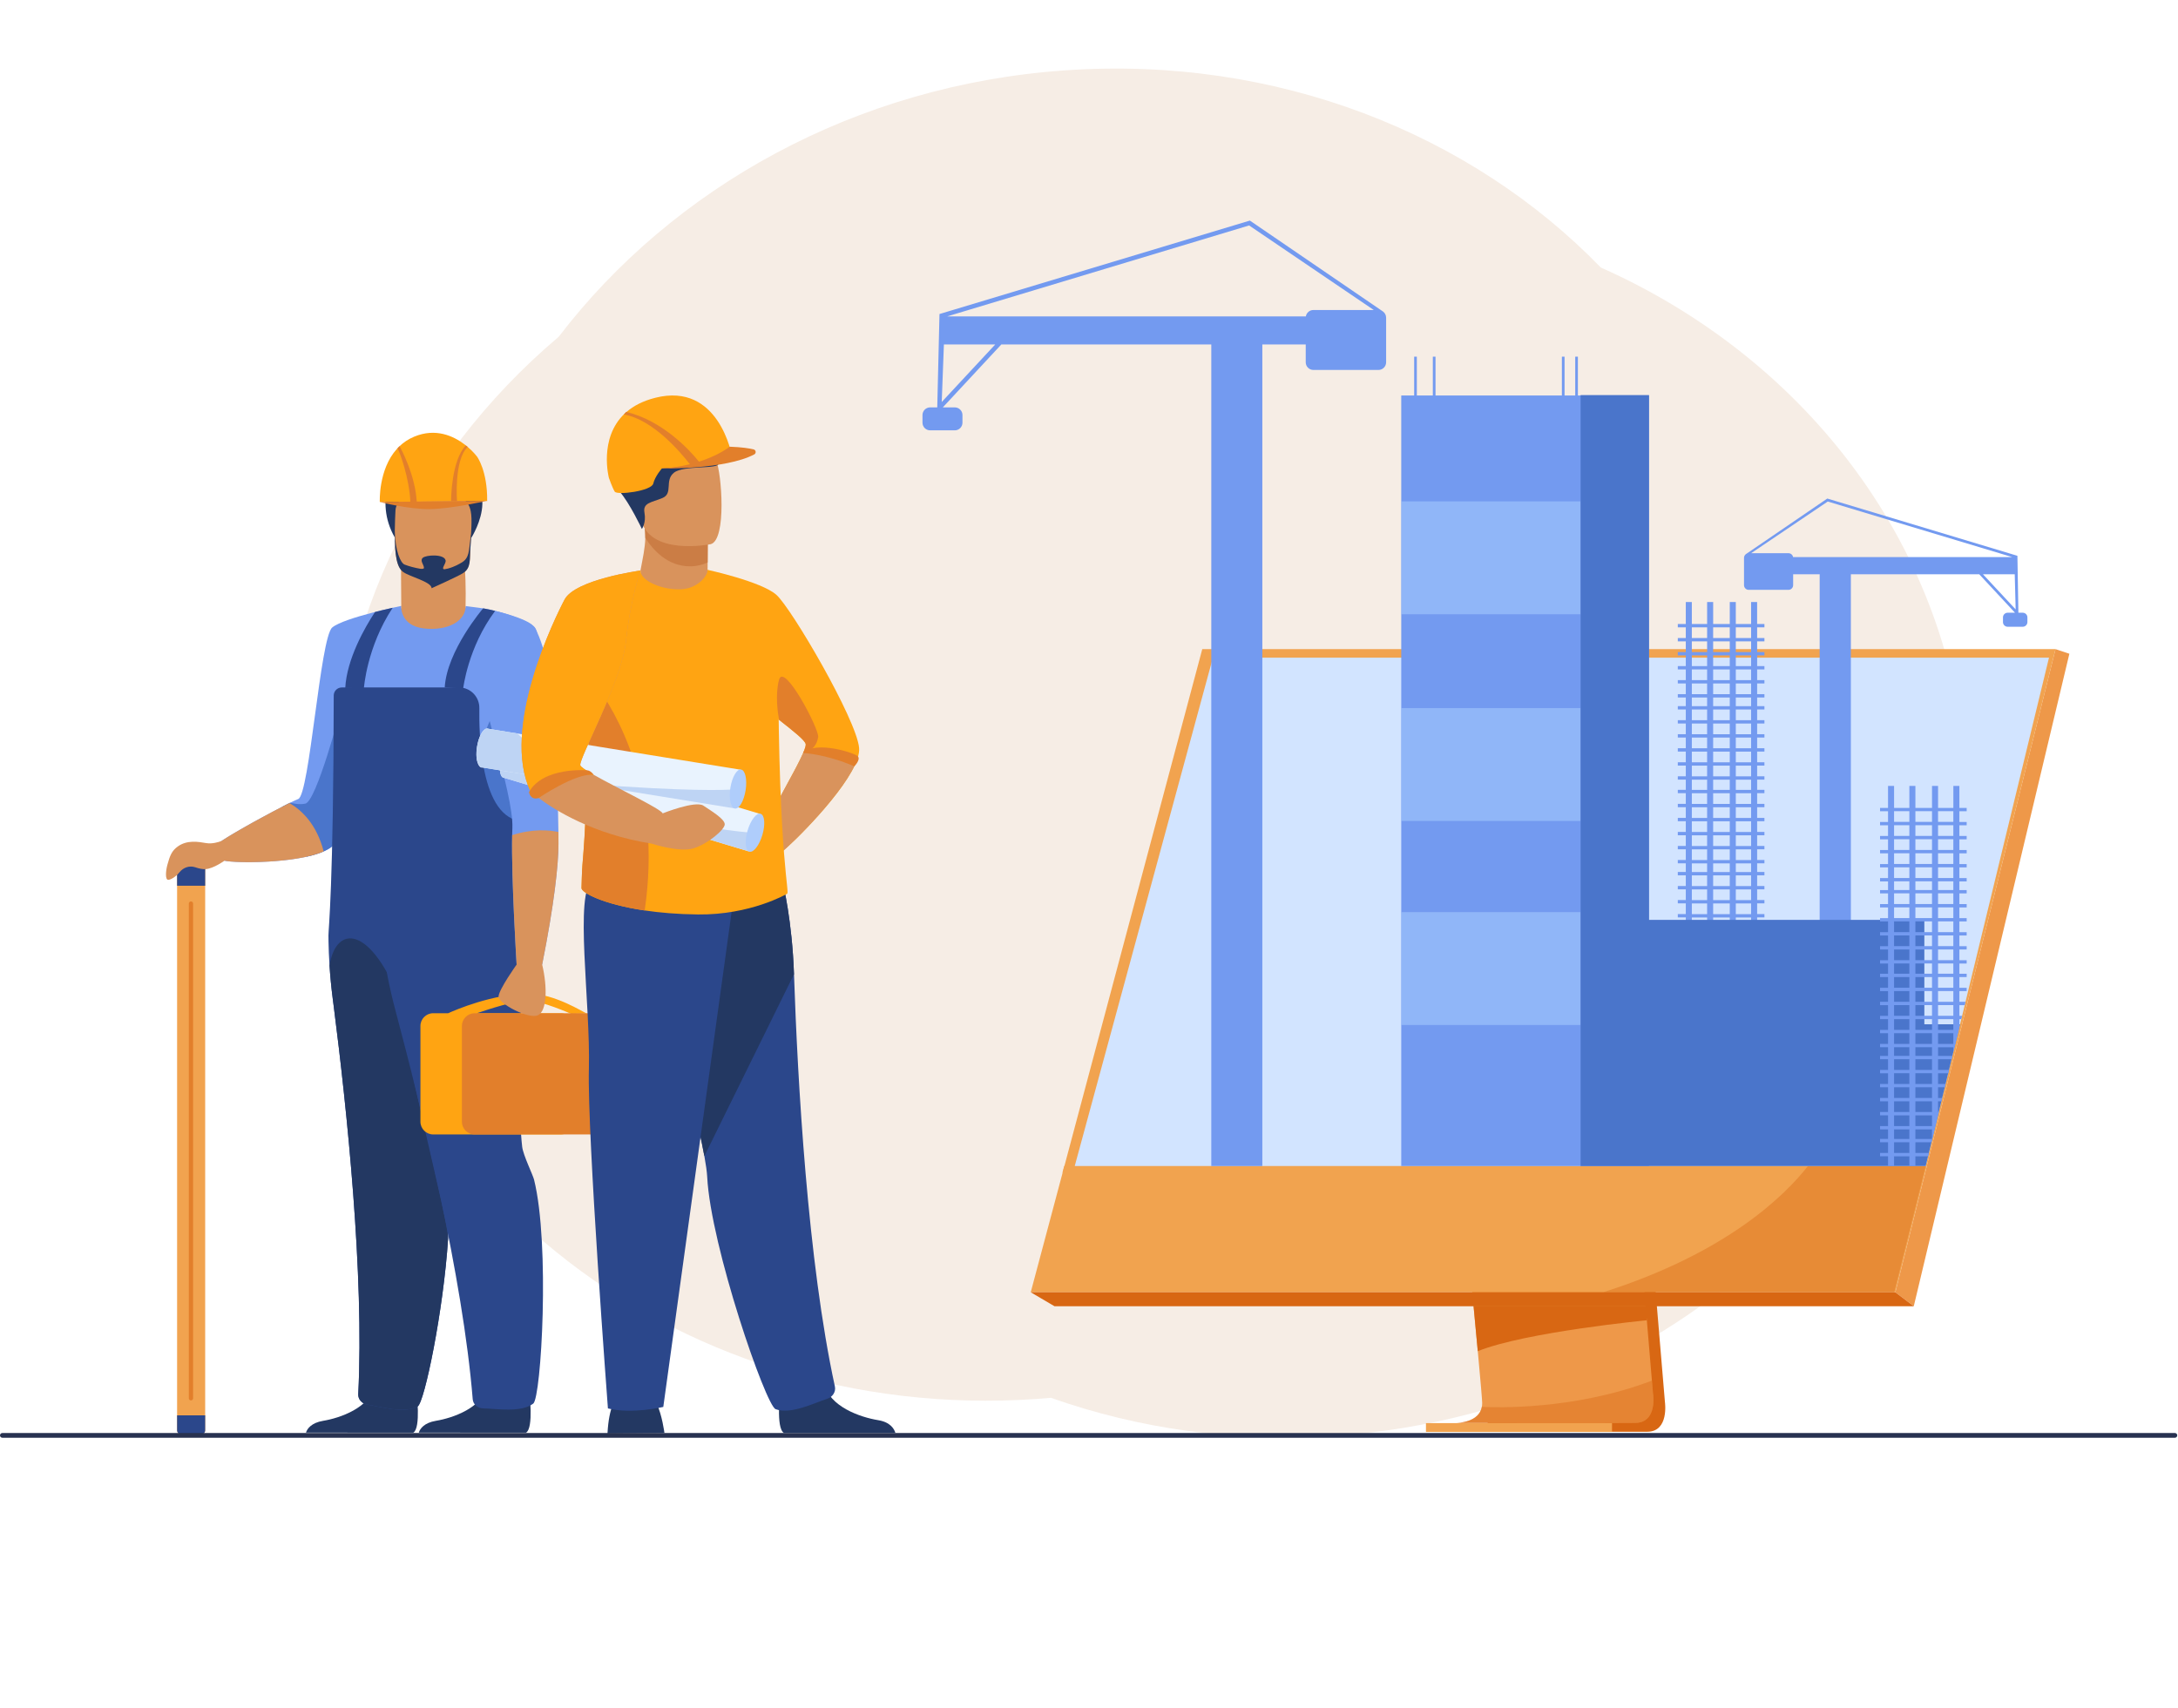 <svg xmlns="http://www.w3.org/2000/svg" width="1846" height="1448" viewBox="0 0 1846 1448" fill="none"><path d="M902.862 59.636C1082.41 47.118 1246.73 113.393 1356.79 226.793C1531.58 304.529 1655.45 465.127 1666.41 658.29C1682.68 945.328 1443.5 1195.57 1132.17 1217.21C1046.82 1223.17 964.938 1211.25 890.684 1185.02C886.739 1185.39 882.786 1185.7 878.775 1185.99C567.447 1207.63 301.928 992.525 285.594 705.56C276.334 541.647 350.392 389.722 473.523 285.524C570.097 159.309 724.599 72.002 902.862 59.636Z" fill="#F6EDE5"></path><path d="M190.246 729.678C198.287 731.535 234.622 731.975 260.134 726.244C265.453 725.052 270.311 723.595 274.332 721.817C279.137 719.701 282.758 717.138 284.609 714.057C287.491 709.251 292.769 692.804 298.972 671.245C316.058 611.84 340.1 513.684 340.1 513.684C340.1 513.684 291.824 523.535 281.607 531.948C271.383 540.361 262.371 673.788 252.76 677.395C251.342 677.928 248.899 679.046 245.771 680.583C245.618 680.657 245.465 680.737 245.311 680.81C243.448 681.728 241.344 682.793 239.075 683.965C219.14 694.208 186.153 712.659 182.738 716.766C178.232 722.177 178.525 726.983 190.246 729.685V729.678Z" fill="#739AF0"></path><path d="M282.888 589.635C282.888 587.366 283.114 585.089 283.527 582.813C289.737 548.654 339.131 513.67 340.11 513.67V514.382C340.116 519.601 348.35 529.239 361.023 530.071C376.059 531.056 394.622 522.476 394.622 513.81C394.716 513.81 403.069 514.941 405.904 515.254C417.958 516.625 442.013 523.135 452.317 530.923C462.114 538.324 448.27 584.996 439.697 618.05C436.063 632.034 433.387 643.576 433.826 648.687C434.046 651.183 436.289 685.109 438.286 715.8C439.943 741.12 441.441 764.223 441.487 765.674C441.594 768.549 427.297 778.62 403.289 786.227C397.491 788.064 391.115 789.762 384.246 791.166C371.919 793.702 357.981 795.333 342.819 795.28C337.86 795.26 333.161 795.007 328.728 794.567C294.429 791.206 282.688 752.122 282.881 589.635H282.888Z" fill="#739AF0"></path><path d="M394.606 513.411C394.899 500.145 394.68 484.304 392.883 470.919L339.927 479.572C339.927 479.572 339.874 495.739 340.1 513.67C340.067 513.67 338.663 530.304 359.15 532.74C379.637 535.176 395.159 526.25 394.606 513.411Z" fill="#D9935C"></path><path d="M350.303 1214.62C356.959 1210.52 353.051 1180.14 353.051 1180.14C353.051 1180.14 321.861 1155.38 317.661 1174.45C313.455 1193.51 288.229 1202.16 273.852 1204.54C263.927 1206.18 260.267 1211.31 259.328 1214.58L350.303 1214.62Z" fill="#233862"></path><path d="M398.816 692.411C398.816 743.196 423.43 729.512 438.287 715.794C436.283 685.103 434.879 576.403 434.879 576.403C434.879 576.403 398.816 619.681 398.816 692.404V692.411Z" fill="#4A75CB"></path><path d="M239.074 683.958C240.059 691.08 251.308 711.813 260.134 726.243C265.452 725.052 270.311 723.594 274.331 721.817C279.137 719.7 282.758 717.138 284.608 714.056C287.49 709.251 292.768 692.804 298.972 671.245C294.379 644.7 290.019 618.496 290.019 618.496L288.668 600.917C288.668 602.268 268.088 679.505 258.763 681.309C253.145 682.4 249.158 681.076 245.77 680.59C245.617 680.663 245.464 680.743 245.311 680.816C243.447 681.735 241.344 682.8 239.074 683.971V683.958Z" fill="#4A75CB"></path><path d="M445.872 1214.62C452.528 1210.52 448.62 1180.14 448.62 1180.14C448.62 1180.14 417.43 1155.38 413.23 1174.45C409.024 1193.51 383.798 1202.16 369.421 1204.54C359.496 1206.18 355.896 1211.31 354.957 1214.58L445.878 1214.62H445.872Z" fill="#233862"></path><path d="M399.651 455.644C399.651 455.644 435.001 399.906 367.123 396.219C367.123 396.219 341.664 399.214 335.899 393.45C335.899 393.45 316.151 423.468 334.595 455.644C353.039 487.825 399.657 455.644 399.657 455.644H399.651Z" fill="#233862"></path><path d="M341.5 484.73C346.645 488.777 361.735 492.797 366.094 493.27C366.094 493.27 388.465 488.278 392.532 485.828C398.829 482.008 398.423 474.28 398.749 463.537C399.135 450.818 400.419 440.834 398.995 433.499C397.311 424.726 391.747 419.741 376.178 418.383C347.597 415.9 335.696 423.055 335.197 432.64C335.071 435.216 334.951 437.665 334.864 439.988C333.719 469.867 336.082 480.463 341.494 484.723L341.5 484.73Z" fill="#D9935C"></path><path d="M334.61 449.793C334.883 467.105 339.555 477.349 342.937 478.647C346.83 480.138 351.417 481.369 356.196 482.188C357.806 482.374 359.35 482.321 359.33 481.409C359.277 478.68 355.63 475.312 358.339 472.896C361.181 470.36 376.443 469.508 377.674 475.039C378.274 477.735 373.355 482.5 376.723 482.607C377.748 482.434 378.753 482.234 379.711 481.988C385.269 480.537 389.629 477.908 391.472 476.803C397.769 472.982 397.356 467.132 398.754 456.475C399.659 449.58 399.659 453.32 398.754 463.551C397.809 474.26 399.659 481.129 392.537 485.842C388.577 488.464 365.767 498.714 365.767 498.714C366.1 493.29 346.651 488.797 341.506 484.75C336.727 480.996 334.33 472.31 334.617 449.806L334.61 449.793Z" fill="#233862"></path><path d="M441.475 765.674C441.582 768.549 427.285 778.62 403.276 786.228C401.346 786.847 399.343 787.439 397.279 788.011C397.253 788.018 397.233 788.045 397.233 788.071C394.996 814.349 388.933 851.47 383.461 887.293C382.044 896.591 380.673 905.783 379.415 914.682C376.08 938.231 373.584 959.683 373.311 975.132V975.292C373.191 982.38 379.168 1000.06 379.621 1004.14C379.901 1006.63 380.127 1009.28 380.287 1012.05C380.939 1023.11 380.673 1036.18 379.781 1050.14C375.86 1111.05 359.766 1188.98 354.022 1192.3C342.607 1198.89 321.833 1192.29 311.277 1190.75C306.904 1190.09 303.41 1186.37 303.629 1181.97C308.788 1080.88 293.971 940.108 282.902 853.567C282.616 851.31 282.323 849.107 282.044 846.93C280.719 836.727 279.841 827.195 279.295 818.602C278.789 811.068 278.549 804.225 278.436 798.288C278.41 796.438 278.39 794.674 278.383 793.003C278.356 787.585 282.663 752.115 282.862 589.629C282.862 585.875 285.938 582.806 289.692 582.806H389.059C398.664 582.806 406.385 590.667 406.265 600.265C406.112 612.659 406.558 629.964 409.247 646.485C412.914 669.048 420.768 690.121 436.976 695.193C436.996 695.193 437.009 695.207 437.016 695.227C437.089 695.393 437.535 696.378 438.24 698.022C438.24 698.029 438.24 698.042 438.24 698.049C438.394 702.129 438.567 706.282 438.753 710.515C438.786 711.361 438.826 712.219 438.873 713.078C438.893 713.584 438.919 714.076 438.946 714.582C438.979 715.441 439.026 716.306 439.072 717.171C439.132 718.596 439.206 720.027 439.285 721.478C439.345 722.616 439.412 723.748 439.472 724.892C439.592 727.096 439.725 729.319 439.871 731.562C439.904 732.281 439.951 732.993 440.004 733.725C440.191 736.627 440.39 739.576 440.617 742.544C440.677 743.456 440.75 744.368 440.823 745.286C440.85 745.726 440.883 746.172 440.923 746.611C441.009 747.776 441.103 748.934 441.202 750.112C441.302 751.35 441.409 752.588 441.515 753.846C441.915 758.405 441.329 762.472 441.442 765.674H441.475Z" fill="#2B478B"></path><path d="M379.794 1050.14C375.874 1111.05 359.78 1188.98 354.036 1192.3C342.621 1198.89 321.847 1192.29 311.291 1190.75C306.918 1190.09 303.423 1186.37 303.643 1181.97C308.801 1080.88 293.985 940.108 282.916 853.566C282.63 851.31 282.337 849.107 282.058 846.93C280.733 836.727 279.854 827.195 279.309 818.602C284.574 784.291 314.286 782.454 341.236 853.433C337.901 876.982 380.68 1036.19 379.788 1050.15L379.794 1050.14Z" fill="#233862"></path><path d="M442.594 972.263C443.412 979.305 451.652 996.045 452.637 1000.03C466.262 1054.82 458.734 1184.73 451.979 1189.92C441.529 1197.96 420.07 1194.14 409.4 1194C404.98 1193.94 401.027 1190.69 400.667 1186.3C392.287 1082.79 357.576 940.634 335.259 857.001C324.017 814.875 322.426 783.905 322.426 783.905C322.426 783.905 426.752 719.987 438.034 754.904C448.018 785.802 436.29 918.196 442.587 972.263H442.594Z" fill="#2B478B"></path><path d="M336.34 380.63C337.059 379.818 337.824 379.039 338.63 378.274C342.031 375.039 346.131 372.25 351.056 370.193C369.247 362.605 384.33 369.607 393.762 376.783C394.693 377.481 395.565 378.194 396.377 378.893C401.502 383.246 404.365 387.133 404.365 387.133C404.365 387.133 413.197 399.187 412.904 424.593L321.903 425.565C321.903 425.565 320.565 398.128 336.34 380.63Z" fill="#FFA412"></path><path d="M387.363 424.859L382.365 424.913C382.258 423.462 382.504 390.434 394.825 377.615C395.757 378.314 395.564 378.194 396.376 378.893C384.681 390.182 387.343 424.513 387.37 424.853L387.363 424.859Z" fill="#E27F2B"></path><path d="M347.824 425.292C346.785 405.071 339.038 383.825 336.948 380.044C337.667 379.212 337.82 379.059 338.625 378.274C340.076 380.77 351.944 402.774 353.195 425.232L412.9 424.593C412.9 424.593 382.648 431.375 364.39 431.602C346.133 431.828 321.898 425.565 321.898 425.565L347.817 425.285L347.824 425.292Z" fill="#E27F2B"></path><path d="M409.482 515.741C409.482 515.741 378.737 551.557 376.934 582.813L392.595 583.645C392.595 583.645 396.542 548.834 419.679 517.884C419.679 517.884 416.058 517.005 414.853 516.766C413.242 516.446 409.475 515.741 409.475 515.741H409.482Z" fill="#2B478B"></path><path d="M332.821 515.248C310.796 548.581 308.433 583.485 308.433 583.485L292.625 583.212C293.923 558.645 309.358 531.622 317.878 518.822C317.878 518.822 328.82 516.06 332.821 515.248Z" fill="#2B478B"></path><path d="M367.149 858.991H379.849C385.753 856.309 417.542 842.544 448.1 842.371C470.151 842.251 495.271 858.725 496.782 858.898C500.616 859.351 484.009 859.497 484.009 859.497C484.009 859.497 459.129 848.488 447.947 848.228C437.29 847.982 413.635 855.73 404.183 858.984H475.343C481.293 858.984 486.159 863.85 486.159 869.801V950.937C486.159 956.888 481.293 961.753 475.343 961.753H367.156C361.205 961.753 356.34 956.888 356.34 950.937V869.801C356.34 863.85 361.205 858.984 367.156 858.984L367.149 858.991Z" fill="#FFA412"></path><path d="M402.304 858.991H510.491C516.462 858.991 521.307 863.837 521.307 869.807V950.944C521.307 956.915 516.462 961.76 510.491 961.76H402.304C396.334 961.76 391.488 956.915 391.488 950.944V869.807C391.488 863.837 396.334 858.991 402.304 858.991Z" fill="#E27F2B"></path><path d="M434.085 708.02C433.313 744.694 437.879 817.731 437.879 817.731H459.518C469.735 766.34 473.336 733.279 473.336 715.255C473.336 711.7 473.316 708.392 473.289 705.337C473.156 689.942 472.737 680.996 472.737 680.996C476.797 587.692 458.16 537.805 452.309 530.93C446.452 524.061 419.675 517.884 419.675 517.884C419.675 517.884 410.829 543.663 407.222 564.396C403.614 585.129 435.583 672.257 434.265 702.036C434.185 703.893 434.119 705.896 434.079 708.02H434.085Z" fill="#739AF0"></path><path d="M153.253 732.986H170.751C172.482 732.986 173.906 734.417 173.906 736.154V1212.65C173.906 1214.39 172.482 1215.81 170.751 1215.81H153.253C151.515 1215.81 150.098 1214.39 150.098 1212.65V736.154C150.098 734.417 151.515 732.986 153.253 732.986Z" fill="#F1A34F"></path><path d="M153.253 732.986H170.751C172.482 732.986 173.906 734.417 173.906 736.154V750.917H150.098V736.154C150.098 734.417 151.515 732.986 153.253 732.986Z" fill="#2B478B"></path><path d="M173.906 1212.65C173.906 1214.39 172.482 1215.81 170.751 1215.81H153.253C151.515 1215.81 150.098 1214.39 150.098 1212.65V1199.92H173.906V1212.65Z" fill="#2B478B"></path><path d="M161.851 764.209C162.842 764.209 163.654 765.021 163.654 766.013V1185.43C163.654 1186.42 162.842 1187.23 161.851 1187.23C160.859 1187.23 160.047 1186.42 160.047 1185.43V766.013C160.047 765.021 160.859 764.209 161.851 764.209Z" fill="#E27F2B"></path><path d="M437.879 817.73C437.879 817.73 433.307 744.694 434.085 708.019C451.384 702.442 465.342 703.666 473.296 705.33C473.323 708.385 473.343 711.693 473.343 715.248C473.343 733.279 469.735 766.339 459.525 817.724C464.031 836.653 463.731 857.094 455.917 860.695C448.103 864.303 422.258 850.777 422.557 844.767C422.857 838.757 437.886 817.717 437.886 817.717L437.879 817.73Z" fill="#D9935C"></path><path d="M141.835 733.286C143.945 725.551 145.509 721.265 150.834 717.511C158.568 712.053 167.753 713.531 174.602 714.729C179.834 715.647 185.319 713.89 187.615 713.011C199.736 704.931 230.173 688.271 245.323 680.803C255.666 686.8 268.366 698.661 274.343 721.817C251.02 732.108 199.975 731.921 190.257 729.678C190.257 729.678 181.258 736.214 174.416 736.82C171.82 737.046 168.559 736.294 165.504 735.269C160.691 733.658 155.533 735.269 152.072 739.536C148.744 743.649 144.404 745.906 142.6 745.906C139.811 745.906 140.51 738.151 141.841 733.286H141.835Z" fill="#D9935C"></path><path d="M726.8 642.997C717.881 670.307 669.259 717.511 662.536 722.217C662.536 722.217 651.221 703.36 653.484 692.804C655.334 684.184 674.264 653.46 680.74 638.358C681.08 637.572 681.379 636.827 681.646 636.135C682.538 633.818 683.003 632.021 682.897 630.963C682.571 627.681 672.261 619.701 660.28 610.236C644.705 597.929 626.307 583.126 623.319 572.889C618.041 554.791 599.75 483.119 599.75 483.119C599.75 483.119 645.191 492.944 658.01 504.259C670.83 515.574 725.888 609.843 728.145 633.978C728.391 636.607 727.898 639.656 726.793 642.997H726.8Z" fill="#FFA412"></path><path d="M726.803 642.997C717.884 670.307 669.261 717.511 662.539 722.217C662.539 722.217 651.224 703.36 653.487 692.804C655.43 683.738 676.277 650.205 681.648 636.135C689.722 634.73 708.692 633.013 726.803 642.997Z" fill="#D9935C"></path><path d="M599.77 476.83L599.737 482.394C599.737 482.394 601.254 499.799 579.822 502.342C558.389 504.891 542.249 497.117 542.828 483.685C544.758 473.282 546.781 464.583 546.921 455.976C546.974 452.781 546.755 449.387 546.162 445.553L587.696 444.721L599.93 446.718L599.77 476.823V476.83Z" fill="#D9935C"></path><path d="M599.933 446.718L599.773 476.823C595.36 478.873 590.381 480.124 584.803 480.124C565.714 480.124 553.38 466.127 546.931 455.97C546.984 452.775 546.764 449.38 546.172 445.546L587.705 444.714L599.939 446.711L599.933 446.718Z" fill="#CB7D45"></path><path d="M563.159 1214.88C563.159 1214.88 561.142 1199.17 556.476 1189.84C551.81 1180.5 522.098 1186.44 522.098 1186.44C522.098 1186.44 516.154 1191.53 514.883 1215.3L563.159 1214.88Z" fill="#233862"></path><path d="M664.381 1214.82C657.398 1210.56 661.372 1178.77 661.372 1178.77C661.372 1178.77 693.9 1152.75 698.373 1172.68C702.846 1192.6 729.277 1201.54 744.319 1203.99C754.703 1205.67 757.918 1211.42 758.916 1214.82H664.381Z" fill="#233862"></path><path d="M597.001 980.104C598.325 987.399 599.164 993.383 599.39 997.676C602.412 1056.66 649.037 1191.52 657.377 1194.66C670.283 1199.53 690.604 1189.18 701.234 1185.8C705.64 1184.39 708.609 1179.94 707.63 1175.44C684.541 1069.29 676.054 916.44 672.966 825.944C671.408 780.364 663.581 748.874 663.581 748.874C663.581 748.874 549.863 718.536 549.191 756.915C548.592 790.881 586.857 924.074 597.001 980.104Z" fill="#2B478B"></path><path d="M597.001 980.105L672.966 825.944C671.408 780.364 663.581 748.874 663.581 748.874C663.581 748.874 549.863 718.536 549.191 756.915C548.592 790.881 586.857 924.074 597.001 980.105Z" fill="#233862"></path><path d="M622.304 757.048L562.187 1192.75C562.187 1192.75 535.79 1199.11 515.256 1194.02C515.256 1194.02 497.657 962.293 499.122 906.276C500.586 850.252 486.488 756.369 502.336 746.019C518.184 735.662 622.298 757.048 622.298 757.048H622.304Z" fill="#2B478B"></path><path d="M666.861 757.853C666.861 757.853 636.143 775.765 591.648 775.259C574.302 775.066 559.213 773.768 546.407 771.857C510.717 766.566 492.713 756.602 492.852 752.888C492.972 749.54 493.205 738.418 493.631 733.632C499.302 668.23 496.367 617.365 504.001 579.146C504.094 578.687 504.181 578.227 504.281 577.775C514.378 529.192 530.206 501.277 538.067 489.829C540.942 485.649 542.739 483.672 542.832 483.672C542.832 492.737 562.141 500.565 577.876 499.54C591.135 498.675 599.741 488.591 599.741 483.126L599.755 483.113C600.84 483.113 659.559 523.928 659.612 561.853C659.819 731.828 670.115 757.9 666.861 757.84V757.853Z" fill="#FFA412"></path><path d="M546.49 771.299C546.457 771.485 546.437 771.678 546.411 771.858C510.721 766.566 492.717 756.602 492.856 752.888C492.976 749.54 493.209 738.418 493.635 733.632C499.306 668.23 496.371 617.365 504.005 579.146C522.735 604.186 561.247 669.761 546.497 771.292L546.49 771.299Z" fill="#E27F2B"></path><path d="M644.236 690.002L639.437 705.963L634.671 721.797L427.656 659.524C427.363 659.537 427.077 659.51 426.804 659.424C426.518 659.344 426.251 659.204 426.005 659.031C423.396 657.181 422.923 650.418 424.927 642.797C425.033 642.378 425.153 641.952 425.28 641.526C427.702 633.326 432.102 627.262 435.483 627.209C435.763 627.202 436.029 627.235 436.289 627.315C436.561 627.395 436.808 627.522 437.047 627.688L644.229 690.002H644.236Z" fill="#E9F3FE"></path><path d="M639.449 705.963L634.683 721.798L427.667 659.524C427.375 659.537 427.088 659.511 426.816 659.424C426.529 659.344 426.263 659.204 426.017 659.031C423.408 657.181 422.935 650.419 424.938 642.797C433.398 649.147 473.814 677.242 542.797 690.907C614.102 705.031 636.167 705.916 639.449 705.963Z" fill="#BED4F4"></path><path d="M644.638 689.909C641.177 688.884 636.245 695.247 633.629 704.119C631.007 712.985 631.692 721.006 635.153 722.031C638.615 723.056 643.547 716.692 646.163 707.82C648.785 698.947 648.099 690.934 644.638 689.909Z" fill="#AFCDFB"></path><path d="M438.558 621.837L414.151 617.877C413.884 617.751 413.631 617.657 413.345 617.611C413.072 617.571 412.813 617.564 412.54 617.611C409.192 618.11 405.624 624.693 404.3 633.139C404.226 633.585 404.166 634.011 404.113 634.451C403.641 638.191 403.707 641.652 404.206 644.421C404.752 647.383 405.797 649.54 407.228 650.352C407.262 650.372 407.288 650.392 407.308 650.405C407.581 650.551 407.861 650.645 408.153 650.691C408.433 650.738 408.719 650.731 409.012 650.678L622.404 685.303L625.053 668.982L627.715 652.535L438.565 621.837H438.558Z" fill="#E9F3FE"></path><path d="M527.256 666.712C481.616 663.777 457.421 639.649 438.558 621.837L414.151 617.877C413.884 617.751 413.631 617.657 413.345 617.611C413.072 617.571 412.813 617.564 412.54 617.611C409.192 618.11 405.624 624.693 404.3 633.139C404.226 633.585 404.166 634.011 404.113 634.451C403.641 638.191 403.707 641.652 404.206 644.421C405.351 647.663 406.529 649.866 407.228 650.352C407.262 650.372 407.288 650.392 407.308 650.405C407.581 650.551 407.861 650.645 408.153 650.691C408.433 650.738 408.719 650.731 409.012 650.678L622.404 685.303L625.053 668.982C621.798 669.368 599.807 671.378 527.263 666.712H527.256Z" fill="#BED4F4"></path><path d="M628.096 652.388C624.529 651.829 620.475 658.778 619.037 667.917C617.6 677.056 619.33 684.91 622.898 685.475C626.465 686.035 630.519 679.086 631.957 669.947C633.394 660.808 631.664 652.954 628.096 652.388Z" fill="#AFCDFB"></path><path d="M552.18 715.181C502.686 707.307 469.972 686.567 456.54 676.537C451.954 673.115 449.618 670.932 449.618 670.932C424.258 617.611 470.138 524.127 478.525 508.279C487.577 491.186 542.835 483.678 542.835 483.678C542.835 483.678 534.01 509.637 530.562 543.476C527.114 577.315 490.339 643.276 491.85 648.808C492.23 650.205 496.669 653.127 503.146 656.821C522.355 667.757 559.475 685.389 561.732 689.529C564.747 695.06 552.187 715.168 552.187 715.168L552.18 715.181Z" fill="#D9935C"></path><path d="M561.73 689.536C561.73 689.536 589.386 678.474 596.168 683C602.957 687.526 614.266 694.315 614.266 698.834C614.266 703.354 599.935 715.428 587.868 719.195C575.801 722.963 552.172 715.175 552.172 715.175L561.723 689.536H561.73Z" fill="#D9935C"></path><path d="M530.562 543.483C527.114 577.322 490.339 643.283 491.85 648.815C492.23 650.212 496.669 653.134 503.146 656.828C502.74 656.862 502.327 656.868 501.901 656.848C472.974 655.57 459.881 671.578 456.54 676.53C451.954 673.109 449.618 670.926 449.618 670.926C424.258 617.604 470.138 524.121 478.525 508.273C487.577 491.18 542.835 483.672 542.835 483.672C542.835 483.672 534.01 509.631 530.562 543.47V543.483Z" fill="#FFA412"></path><path d="M602.356 461.348C602.356 461.348 549.161 472.091 542.984 438.864C536.801 405.637 525.771 384.644 559.471 376.377C593.17 368.11 602.149 379.559 606.908 390.148C611.667 400.738 616.034 457.694 602.356 461.348Z" fill="#D9935C"></path><path d="M544.039 448.448C544.039 448.448 533.756 426.503 525.183 416.759C516.61 407.015 521.282 358.286 558.316 359.843C595.35 361.401 608.603 387.912 608.995 392.977C609.388 398.042 579.369 394.149 571.183 400.771C562.996 407.401 570.79 418.316 561.438 422.21C552.08 426.111 544.678 426.111 546.236 434.684C547.793 443.257 544.046 448.442 544.046 448.442L544.039 448.448Z" fill="#233862"></path><path d="M555.466 337.213C544.869 339.875 536.922 344.128 530.985 349.247C530.399 349.753 529.827 350.272 529.274 350.798H529.268C507.309 371.751 516.069 405.084 516.069 405.084C516.069 405.084 518.991 413.504 521.001 416.772C523.011 420.04 552.171 416.266 553.682 409.983C555.193 403.7 560.97 397.164 560.97 397.164C560.97 397.164 591.708 395.054 593.778 394.901C600.72 394.395 620.542 387.499 620.542 387.499C620.315 385.556 609.16 323.721 555.466 337.206V337.213Z" fill="#FFA412"></path><path d="M638.759 380.983C635.071 380.084 628.782 379.079 618.425 378.7C618.425 378.7 609.725 385.908 592.426 391.4C584.299 381.156 561.143 356.476 530.991 349.26C530.898 349.24 530.818 349.214 530.725 349.194C530.086 349.999 529.72 350.272 529.274 350.818H529.267C529.134 350.984 528.988 351.171 528.828 351.404C553.376 355.683 576.705 383.246 584.712 393.569C577.843 395.26 569.936 396.591 560.977 397.184C560.977 397.184 614.697 398.189 639.251 385.256C641.122 384.271 640.809 381.495 638.752 380.99L638.759 380.983Z" fill="#E27F2B"></path><path d="M693.462 624.933C692.463 630.577 689.428 636.508 680.749 638.365C681.088 637.579 681.388 636.834 681.654 636.142C682.546 633.825 683.012 632.028 682.905 630.97C682.579 627.688 672.269 619.708 660.288 610.243C659.303 604.872 656.887 588.937 660.281 576.291C664.428 560.829 694.593 618.523 693.462 624.933Z" fill="#E27F2B"></path><path d="M497.373 653.021C497.373 653.021 460.419 650.006 448.352 671.498C448.352 671.498 449.383 678.747 456.532 676.537C456.532 676.537 487.795 655.171 503.137 656.828C503.137 656.828 500.761 653.081 497.366 653.021H497.373Z" fill="#E27F2B"></path><path d="M680.742 638.364C680.742 638.364 699.912 639.17 724.046 649.68C724.046 649.68 729.404 644.415 727.268 641.4C725.131 638.384 691.152 627.535 680.742 638.364Z" fill="#E27F2B"></path><path d="M1376.37 775.285L1411.15 1188.71C1411.15 1188.71 1414.79 1213.77 1396.15 1213.82C1365.5 1213.89 1243.59 1213.82 1243.59 1213.82C1243.59 1213.82 1266.66 1208.6 1266.38 1196.86C1266.06 1183.03 1225.74 771.378 1225.74 771.378L1376.37 775.292V775.285Z" fill="#D86713"></path><path d="M1386.01 1206.31C1356.16 1206.69 1239.73 1206.33 1233.7 1206.31C1235.97 1206.31 1253.48 1205.88 1255.96 1192.7C1256.15 1191.67 1256.25 1190.55 1256.25 1189.36C1256.23 1186.78 1254.82 1170.42 1252.52 1145.49C1250.46 1123.14 1247.7 1093.9 1244.6 1061.54C1232.59 936.135 1215.61 763.87 1215.61 763.87L1366.25 767.777L1390.95 1061.54L1395.77 1118.88L1400.1 1170.46L1401.01 1181.2C1401.01 1181.2 1405.26 1206.06 1386.01 1206.3V1206.31Z" fill="#EE9849"></path><path d="M1742.19 550.312L1657.5 890.507L1645.9 937.1L1606.45 1095.55H873.613L1019 550.312H1742.19Z" fill="#F1A34F"></path><path d="M1742.19 550.312L1753.93 554.226L1622.06 1107.39L1606.45 1095.55L1742.19 550.312Z" fill="#EE9849"></path><path d="M1622.06 1107.39H893.728L873.613 1095.55H1606.45L1622.06 1107.39Z" fill="#D86713"></path><path d="M1366.29 1206.48H1208.59V1213.97H1366.29V1206.48Z" fill="#F1A34F"></path><path d="M1396.75 1107.15L1395.77 1118.88L1395.74 1119.31C1395.74 1119.31 1293.3 1129.13 1252.52 1145.49C1251.49 1134.28 1250.28 1121.34 1248.94 1107.15H1396.75Z" fill="#D86713"></path><path opacity="0.4" d="M1386 1206.31C1356.15 1206.69 1239.73 1206.33 1233.7 1206.31C1235.97 1206.31 1253.48 1205.88 1255.95 1192.7C1267.94 1193.32 1334.62 1195.45 1400.1 1170.46L1401.01 1181.2C1401.01 1181.2 1405.26 1206.06 1386 1206.3V1206.31Z" fill="#D86713"></path><path opacity="0.4" d="M1632.15 988.518L1605.5 1095.55H1358.77C1463.09 1062.41 1512.47 1013.92 1532.37 988.518H1632.15Z" fill="#D86713"></path><path d="M1736.66 557.521L1632.15 988.518H910.906L1028.03 557.521H1736.66Z" fill="#D2E4FF"></path><path d="M901.986 988.518H910.905L909.114 995.087L900.488 994.109L901.986 988.518Z" fill="#F1A34F"></path><path d="M1200.86 302.375H1198.6V342.604H1200.86V302.375Z" fill="#739AF0"></path><path d="M1326.07 302.375H1323.8V342.604H1326.07V302.375Z" fill="#739AF0"></path><path d="M1216.69 302.375H1214.43V342.604H1216.69V302.375Z" fill="#739AF0"></path><path d="M1337.37 302.375H1335.11V342.604H1337.37V302.375Z" fill="#739AF0"></path><path d="M1172.23 264.123H1172.24L1172.16 264.077C1172.04 263.983 1171.92 263.904 1171.78 263.817L1059.35 187L796.277 266.227L794.387 345.373H788.357C784.789 345.373 781.867 348.295 781.867 351.863V358.352C781.867 361.92 784.789 364.842 788.357 364.842H809.263C812.831 364.842 815.753 361.92 815.753 358.352V351.863C815.753 348.295 812.831 345.373 809.263 345.373H799.086L848.694 292.019H1026.65V988.524H1069.91V292.012H1106.69V307.154C1106.69 310.722 1109.61 313.644 1113.18 313.644H1168.34C1171.9 313.644 1174.83 310.722 1174.83 307.154V269.302C1174.83 267.192 1173.8 265.308 1172.22 264.123H1172.23ZM798.181 340.794L800.018 292.012H843.542L798.181 340.794ZM1113.18 262.812C1109.98 262.812 1107.31 265.162 1106.79 268.217H802.847L1058.72 191.133L1164.36 262.805H1113.18V262.812Z" fill="#739AF0"></path><path d="M1714.4 519.455H1710.72L1709.89 471.192L1548.76 422.649L1479.86 469.714L1482.13 468.989C1479.95 468.989 1478.17 470.772 1478.17 472.956V496.092C1478.17 498.275 1479.95 500.059 1482.13 500.059H1515.85C1518.03 500.059 1519.81 498.275 1519.81 496.092V486.833H1542.29V912.579H1568.74V486.833H1677.52L1707.84 519.448H1701.62C1699.43 519.448 1697.65 521.232 1697.65 523.415V527.382C1697.65 529.565 1699.43 531.349 1701.62 531.349H1714.4C1716.58 531.349 1718.36 529.565 1718.36 527.382V523.415C1718.36 521.232 1716.58 519.448 1714.4 519.448L1714.4 519.455ZM1519.76 472.297C1519.44 470.426 1517.81 468.989 1515.85 468.989H1484.21L1549.14 425.179L1705.55 472.297H1519.76ZM1680.68 486.84H1707.62L1708.41 516.659L1680.68 486.84H1680.68Z" fill="#739AF0"></path><path d="M1495.47 531.842V529.02H1489.28V510.383H1484.17V529.02H1471.21V510.383H1466.1V529.02H1452.02V510.383H1446.9V529.02H1433.94V510.383H1428.83V529.02H1422.05V531.842H1428.83V540.914H1422.05V543.736H1428.83V552.808H1422.05V555.63H1428.83V564.703H1422.05V567.525H1428.83V576.597H1422.05V579.419H1428.83V588.491H1422.05V591.313H1428.83V598.655H1422.05V601.477H1428.83V610.549H1422.05V613.371H1428.83V622.444H1422.05V625.266H1428.83V634.338H1422.05V637.16H1428.83V646.232H1422.05V649.054H1428.83V658.126H1422.05V660.949H1428.83V669.608H1422.05V672.43H1428.83V681.502H1422.05V684.325H1428.83V693.397H1422.05V696.219H1428.83V705.291H1422.05V708.113H1428.83V717.185H1422.05V720.007H1428.83V729.08H1422.05V731.902H1428.83V739.243H1422.05V742.065H1428.83V751.138H1422.05V753.96H1428.83V763.032H1422.05V765.854H1428.83V774.926H1422.05V777.748H1428.83V786.821H1422.05V789.643H1428.83V798.715H1422.05V801.537H1428.83V809.631H1422.05V812.453H1428.83V821.525H1422.05V824.347H1428.83V833.419H1422.05V836.241H1428.83V845.314H1422.05V848.136H1428.83V857.208H1422.05V860.03H1428.83V869.102H1422.05V871.924H1428.83V879.266H1422.05V882.088H1428.83V891.16H1422.05V893.982H1428.83V903.055H1422.05V905.877H1495.47V903.055H1489.29V893.982H1495.47V891.16H1489.29V882.088H1495.47V879.266H1489.29V871.924H1495.47V869.102H1489.29V860.03H1495.47V857.208H1489.29V848.136H1495.47V845.314H1489.29V836.241H1495.47V833.419H1489.29V824.347H1495.47V821.525H1489.29V812.453H1495.47V809.631H1489.29V801.537H1495.47V798.715H1489.29V789.643H1495.47V786.821H1489.29V777.748H1495.47V774.926H1489.29V765.854H1495.47V763.032H1489.29V753.96H1495.47V751.138H1489.29V742.065H1495.47V739.243H1489.29V731.902H1495.47V729.08H1489.29V720.007H1495.47V717.185H1489.29V708.113H1495.47V705.291H1489.29V696.219H1495.47V693.397H1489.29V684.325H1495.47V681.502H1489.29V672.43H1495.47V669.608H1489.29V660.949H1495.47V658.126H1489.29V649.054H1495.47V646.232H1489.29V637.16H1495.47V634.338H1489.29V625.266H1495.47V622.444H1489.29V613.371H1495.47V610.549H1489.29V601.477H1495.47V598.655H1489.29V591.313H1495.47V588.491H1489.29V579.419H1495.47V576.597H1489.29V567.525H1495.47V564.703H1489.29V555.63H1495.47V552.808H1489.29V543.736H1495.47V540.914H1489.29V531.842H1495.47H1495.47ZM1466.09 531.842V540.914H1452.01V531.842H1466.09ZM1452.01 891.267V882.195H1466.09V891.267H1452.01ZM1466.09 894.089V903.161H1452.01V894.089H1466.09ZM1452.01 879.366V872.024H1466.09V879.366H1452.01ZM1452.01 869.202V860.13H1466.09V869.202H1452.01ZM1452.01 857.301V848.229H1466.09V857.301H1452.01ZM1452.01 845.407V836.335H1466.09V845.407H1452.01ZM1452.01 833.506V824.434H1466.09V833.506H1452.01ZM1452.01 821.612V812.539H1466.09V821.612H1452.01ZM1452.01 809.711V801.617H1466.09V809.711H1452.01ZM1452.01 798.795V789.723H1466.09V798.795H1452.01ZM1452.01 786.894V777.822H1466.09V786.894H1452.01ZM1452.01 774.993V765.921H1466.09V774.993H1452.01ZM1452.01 763.098V754.026H1466.09V763.098H1452.01ZM1452.01 751.197V742.125H1466.09V751.197H1452.01ZM1452.01 739.303V731.962H1466.09V739.303H1452.01ZM1452.01 729.139V720.067H1466.09V729.139H1452.01ZM1452.01 717.238V708.166H1466.09V717.238H1452.01ZM1452.01 705.338V696.265H1466.09V705.338H1452.01ZM1452.01 693.443V684.371H1466.09V693.443H1452.01ZM1452.01 681.542V672.47H1466.09V681.542H1452.01ZM1452.01 669.648V660.988H1466.09V669.648H1452.01ZM1452.01 658.16V649.088H1466.09V658.16H1452.01ZM1452.01 646.265V637.193H1466.09V646.265H1452.01ZM1452.01 634.364V625.292H1466.09V634.364H1452.01ZM1452.01 622.47V613.398H1466.09V622.47H1452.01ZM1452.01 610.569V601.497H1466.09V610.569H1452.01ZM1452.01 598.675V591.333H1466.09V598.675H1452.01ZM1452.01 588.504V579.432H1466.09V588.504H1452.01ZM1452.01 576.61V567.538H1466.09V576.61H1452.01ZM1452.01 564.709V555.637H1466.09V564.709H1452.01ZM1452.01 552.815V543.743H1466.09V552.815H1452.01ZM1433.94 531.842H1446.9V540.914H1433.94V531.842ZM1433.94 543.736H1446.9V552.808H1433.94V543.736ZM1433.94 555.637H1446.9V564.709H1433.94V555.637ZM1433.94 567.531H1446.9V576.604H1433.94V567.531ZM1433.94 579.432H1446.9V588.504H1433.94V579.432ZM1433.94 591.333H1446.9V598.675H1433.94V591.333ZM1433.94 601.497H1446.9V610.569H1433.94V601.497ZM1433.94 613.391H1446.9V622.463H1433.94V613.391ZM1433.94 625.292H1446.9V634.364H1433.94V625.292ZM1433.94 637.187H1446.9V646.259H1433.94V637.187ZM1433.94 649.088H1446.9V658.16H1433.94V649.088ZM1433.94 660.988H1446.9V669.648H1433.94V660.988ZM1433.94 672.47H1446.9V681.542H1433.94V672.47ZM1433.94 684.371H1446.9V693.443H1433.94V684.371ZM1433.94 696.265H1446.9V705.338H1433.94V696.265ZM1433.94 708.166H1446.9V717.238H1433.94V708.166ZM1433.94 720.061H1446.9V729.133H1433.94V720.061ZM1433.94 731.962H1446.9V739.303H1433.94V731.962ZM1433.94 742.125H1446.9V751.197H1433.94V742.125ZM1433.94 754.026H1446.9V763.098H1433.94V754.026ZM1433.94 765.921H1446.9V774.993H1433.94V765.921ZM1433.94 777.822H1446.9V786.894H1433.94V777.822ZM1433.94 789.716H1446.9V798.788H1433.94V789.716ZM1433.94 801.617H1446.9V809.711H1433.94V801.617ZM1433.94 812.533H1446.9V821.605H1433.94V812.533ZM1433.94 824.434H1446.9V833.506H1433.94V824.434ZM1433.94 836.328H1446.9V845.4H1433.94V836.328ZM1433.94 848.229H1446.9V857.301H1433.94V848.229ZM1433.94 860.13H1446.9V869.202H1433.94V860.13ZM1433.94 872.024H1446.9V879.366H1433.94V872.024ZM1433.94 882.195H1446.9V891.267H1433.94V882.195ZM1433.94 894.089H1446.9V903.161H1433.94V894.089ZM1484.17 903.161H1471.21V894.089H1484.17V903.161ZM1484.17 891.267H1471.21V882.195H1484.17V891.267ZM1484.17 879.366H1471.21V872.024H1484.17V879.366ZM1484.17 869.202H1471.21V860.13H1484.17V869.202ZM1484.17 857.301H1471.21V848.229H1484.17V857.301ZM1484.17 845.407H1471.21V836.335H1484.17V845.407ZM1484.17 833.506H1471.21V824.434H1484.17V833.506ZM1484.17 821.612H1471.21V812.539H1484.17V821.612ZM1484.17 809.711H1471.21V801.617H1484.17V809.711ZM1484.17 798.795H1471.21V789.723H1484.17V798.795ZM1484.17 786.894H1471.21V777.822H1484.17V786.894ZM1484.17 774.993H1471.21V765.921H1484.17V774.993ZM1484.17 763.098H1471.21V754.026H1484.17V763.098ZM1484.17 751.197H1471.21V742.125H1484.17V751.197ZM1484.17 739.303H1471.21V731.962H1484.17V739.303ZM1484.17 729.139H1471.21V720.067H1484.17V729.139ZM1484.17 717.238H1471.21V708.166H1484.17V717.238ZM1484.17 705.338H1471.21V696.265H1484.17V705.338ZM1484.17 693.443H1471.21V684.371H1484.17V693.443ZM1484.17 681.542H1471.21V672.47H1484.17V681.542ZM1484.17 669.648H1471.21V660.988H1484.17V669.648ZM1484.17 658.16H1471.21V649.088H1484.17V658.16ZM1484.17 646.265H1471.21V637.193H1484.17V646.265ZM1484.17 634.364H1471.21V625.292H1484.17V634.364ZM1484.17 622.47H1471.21V613.398H1484.17V622.47ZM1484.17 610.569H1471.21V601.497H1484.17V610.569ZM1484.17 598.675H1471.21V591.333H1484.17V598.675ZM1484.17 588.504H1471.21V579.432H1484.17V588.504ZM1484.17 576.61H1471.21V567.538H1484.17V576.61ZM1484.17 564.709H1471.21V555.637H1484.17V564.709ZM1484.17 552.815H1471.21V543.743H1484.17V552.815ZM1484.17 540.914H1471.21V531.842H1484.17V540.914Z" fill="#739AF0"></path><path d="M1397.57 335.289H1187.65V988.518H1397.57V335.289Z" fill="#739AF0"></path><path opacity="0.5" d="M1339.67 425.052H1187.73V520.753H1339.67V425.052Z" fill="#AED3FF"></path><path opacity="0.5" d="M1339.67 600.292H1187.73V695.992H1339.67V600.292Z" fill="#AED3FF"></path><path opacity="0.5" d="M1339.67 773.269H1187.73V868.969H1339.67V773.269Z" fill="#AED3FF"></path><path d="M1631.01 868.35V779.858H1397.65V334.923H1339.67V988.518H1397.65H1632.15L1661.29 868.35H1631.01Z" fill="#4A75CB"></path><path d="M1600.23 988.464H1605.35V980.284H1618.31V988.491H1623.42V980.284H1634.15L1634.84 977.462H1623.43V968.39H1637.04L1643.26 942.751H1642.63V933.678H1645.46L1646.14 930.856H1642.63V921.784H1648.34L1649.03 918.962H1642.63V909.89H1651.23L1651.92 907.068H1642.64V897.995H1654.12L1654.8 895.173H1642.64V887.832H1655.6V891.912L1660.71 870.819V864.036H1662.35L1663.04 861.214H1660.71V852.142H1665.23L1665.92 849.32H1660.71V840.248H1666.89V837.426H1660.71V828.354H1666.89V825.531H1660.71V816.872H1666.89V814.05H1660.71V804.978H1666.89V802.156H1660.71V793.083H1666.89V790.261H1660.71V781.189H1666.89V778.367H1660.71V769.295H1666.89V766.473H1660.71V757.4H1666.89V754.578H1660.71V747.237H1666.89V744.415H1660.71V735.342H1666.89V732.52H1660.71V723.448H1666.89V720.626H1660.71V711.554H1666.89V708.732H1660.71V699.659H1666.89V696.837H1660.71V687.765H1666.89V684.943H1660.71V666.306H1655.6V684.943H1642.64V666.306H1637.52V684.943H1623.43V666.306H1618.32V684.943H1605.36V666.306H1600.24V684.943H1593.47V687.765H1600.24V696.837H1593.47V699.659H1600.24V708.732H1593.47V711.554H1600.24V720.626H1593.47V723.448H1600.24V732.52H1593.47V735.342H1600.24V744.415H1593.47V747.237H1600.24V754.578H1593.47V757.4H1600.24V766.473H1593.47V769.295H1600.24V778.367H1593.47V781.189H1600.24V790.261H1593.47V793.083H1600.24V802.156H1593.47V804.978H1600.24V814.05H1593.47V816.872H1600.24V825.531H1593.47V828.354H1600.24V837.426H1593.47V840.248H1600.24V849.32H1593.47V852.142H1600.24V861.214H1593.47V864.036H1600.24V873.109H1593.47V875.931H1600.24V885.003H1593.47V887.825H1600.24V895.167H1593.47V897.989H1600.24V907.061H1593.47V909.883H1600.24V918.955H1593.47V921.777H1600.24V930.85H1593.47V933.672H1600.24V942.744H1593.47V945.566H1600.24V954.638H1593.47V957.46H1600.24V965.554H1593.47V968.376H1600.24V977.448H1593.47V980.271H1600.24V988.451L1600.23 988.464ZM1642.62 687.692H1655.58V696.764H1642.62V687.692ZM1642.62 699.593H1655.58V708.665H1642.62V699.593ZM1642.62 711.487H1655.58V720.559H1642.62V711.487ZM1642.62 723.388H1655.58V732.46H1642.62V723.388ZM1642.62 735.289H1655.58V744.361H1642.62V735.289ZM1642.62 747.183H1655.58V754.525H1642.62V747.183ZM1642.62 757.354H1655.58V766.426H1642.62V757.354ZM1642.62 769.248H1655.58V778.32H1642.62V769.248ZM1642.62 781.149H1655.58V790.221H1642.62V781.149ZM1642.62 793.043H1655.58V802.116H1642.62V793.043ZM1642.62 804.944H1655.58V814.017H1642.62V804.944ZM1642.62 816.839H1655.58V825.498H1642.62V816.839ZM1642.62 828.327H1655.58V837.399H1642.62V828.327ZM1642.62 840.221H1655.58V849.293H1642.62V840.221ZM1642.62 852.122H1655.58V861.194H1642.62V852.122ZM1642.62 864.016H1655.58V873.089H1642.62V864.016ZM1642.62 875.917H1655.58V884.99H1642.62V875.917ZM1623.42 687.692H1637.51V696.764H1623.42V687.692ZM1623.42 699.593H1637.51V708.665H1623.42V699.593ZM1623.42 711.487H1637.51V720.559H1623.42V711.487ZM1623.42 723.388H1637.51V732.46H1623.42V723.388ZM1623.42 735.289H1637.51V744.361H1623.42V735.289ZM1623.42 747.183H1637.51V754.525H1623.42V747.183ZM1623.42 757.354H1637.51V766.426H1623.42V757.354ZM1623.42 769.248H1637.51V778.32H1623.42V769.248ZM1623.42 781.149H1637.51V790.221H1623.42V781.149ZM1623.42 793.043H1637.51V802.116H1623.42V793.043ZM1623.42 804.944H1637.51V814.017H1623.42V804.944ZM1623.42 816.839H1637.51V825.498H1623.42V816.839ZM1623.42 828.327H1637.51V837.399H1623.42V828.327ZM1623.42 840.221H1637.51V849.293H1623.42V840.221ZM1623.42 852.122H1637.51V861.194H1623.42V852.122ZM1623.42 864.016H1637.51V873.089H1623.42V864.016ZM1623.42 875.917H1637.51V884.99H1623.42V875.917ZM1623.42 887.812H1637.51V895.153H1623.42V887.812ZM1623.42 897.982H1637.51V907.054H1623.42V897.982ZM1623.42 909.876H1637.51V918.949H1623.42V909.876ZM1623.42 921.777H1637.51V930.85H1623.42V921.777ZM1623.42 933.672H1637.51V942.744H1623.42V933.672ZM1623.42 945.573H1637.51V954.645H1623.42V945.573ZM1623.42 957.474H1637.51V965.567H1623.42V957.474ZM1605.35 687.692H1618.31V696.764H1605.35V687.692ZM1605.35 699.593H1618.31V708.665H1605.35V699.593ZM1605.35 711.487H1618.31V720.559H1605.35V711.487ZM1605.35 723.388H1618.31V732.46H1605.35V723.388ZM1605.35 735.289H1618.31V744.361H1605.35V735.289ZM1605.35 747.183H1618.31V754.525H1605.35V747.183ZM1605.35 757.354H1618.31V766.426H1605.35V757.354ZM1605.35 769.248H1618.31V778.32H1605.35V769.248ZM1605.35 781.149H1618.31V790.221H1605.35V781.149ZM1605.35 793.043H1618.31V802.116H1605.35V793.043ZM1605.35 804.944H1618.31V814.017H1605.35V804.944ZM1605.35 816.839H1618.31V825.498H1605.35V816.839ZM1605.35 828.327H1618.31V837.399H1605.35V828.327ZM1605.35 840.221H1618.31V849.293H1605.35V840.221ZM1605.35 852.122H1618.31V861.194H1605.35V852.122ZM1605.35 864.016H1618.31V873.089H1605.35V864.016ZM1605.35 875.917H1618.31V884.99H1605.35V875.917ZM1605.35 887.812H1618.31V895.153H1605.35V887.812ZM1605.35 897.982H1618.31V907.054H1605.35V897.982ZM1605.35 909.876H1618.31V918.949H1605.35V909.876ZM1605.35 921.777H1618.31V930.85H1605.35V921.777ZM1605.35 933.672H1618.31V942.744H1605.35V933.672ZM1605.35 945.573H1618.31V954.645H1605.35V945.573ZM1605.35 957.474H1618.31V965.567H1605.35V957.474ZM1605.35 968.39H1618.31V977.462H1605.35V968.39Z" fill="#739AF0"></path><path d="M1843.36 1218.9H2.023C0.912 1218.9 0 1217.99 0 1216.88C0 1215.77 0.912 1214.86 2.023 1214.86H1843.35C1844.46 1214.86 1845.37 1215.77 1845.37 1216.88C1845.37 1217.99 1844.46 1218.9 1843.35 1218.9H1843.36Z" fill="#283250"></path></svg>
